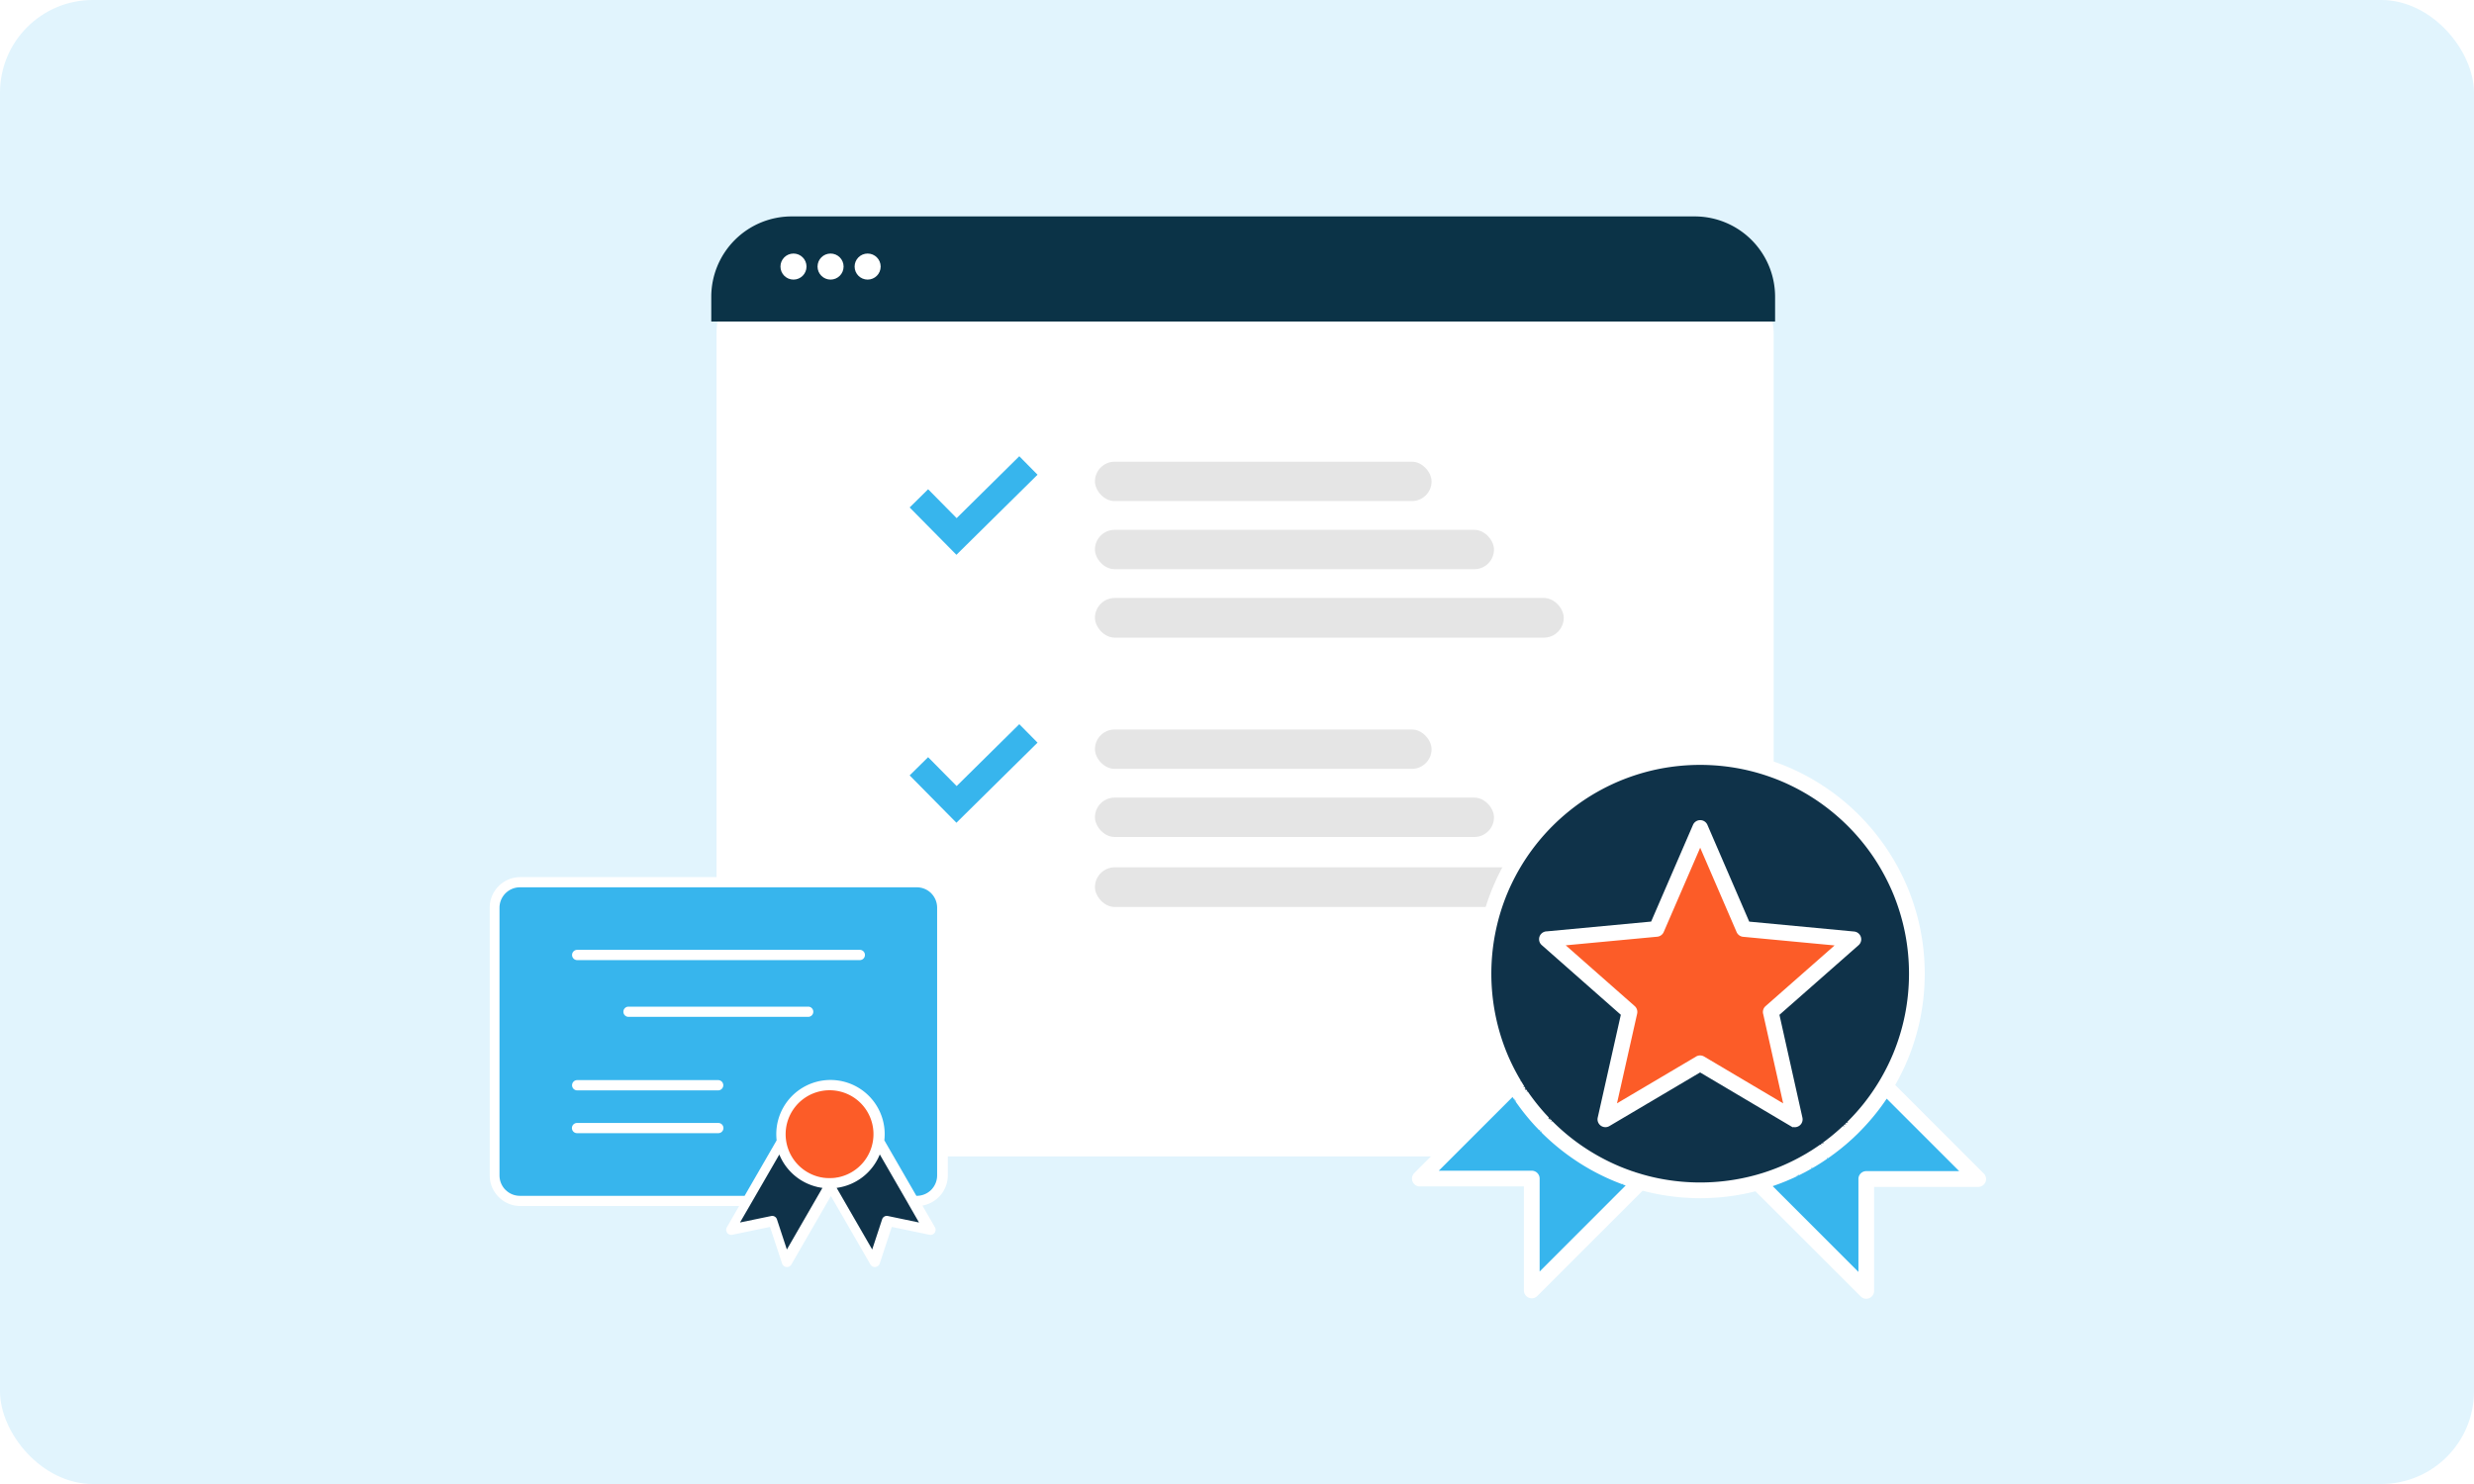 <svg xmlns="http://www.w3.org/2000/svg" xmlns:xlink="http://www.w3.org/1999/xlink" width="400" height="240" viewBox="0 0 400 240">
  <defs>
    <filter id="Rectangle_735" x="106.849" y="30.077" width="188.925" height="165.941" filterUnits="userSpaceOnUse">
      <feOffset dy="3" input="SourceAlpha"/>
      <feGaussianBlur stdDeviation="3" result="blur"/>
      <feFlood flood-opacity="0.161"/>
      <feComposite operator="in" in2="blur"/>
      <feComposite in="SourceGraphic"/>
    </filter>
  </defs>
  <g id="Group_1483" data-name="Group 1483" transform="translate(-174 -3447)">
    <g id="Group_1561" data-name="Group 1561" transform="translate(174 3447)">
      <rect id="Rectangle_890" data-name="Rectangle 890" width="400" height="240" rx="15" fill="#e1f4fd"/>
    </g>
    <g id="Group_1605" data-name="Group 1605" transform="translate(253.178 3482)">
      <g id="Group_1588" data-name="Group 1588">
        <g transform="matrix(1, 0, 0, 1, -79.18, -35)" filter="url(#Rectangle_735)">
          <rect id="Rectangle_735-2" data-name="Rectangle 735" width="170.925" height="147.941" rx="15" transform="translate(115.85 36.08)" fill="#fff"/>
        </g>
        <g id="Group_1445" data-name="Group 1445" transform="translate(0 106.85)">
          <path id="Path_2236" data-name="Path 2236" d="M298.779,153.583v-.011a4.974,4.974,0,0,0-3.506-1.444H231.117a4.948,4.948,0,0,0-4.949,4.949v43.294a4.92,4.92,0,0,0,1.443,3.483l.011.011h0a4.889,4.889,0,0,0,3.494,1.455h35.378l-1.982,3.437h0a.755.755,0,0,0-.092.573.818.818,0,0,0,.974.642l6.095-1.272,1.948,5.923a.87.87,0,0,0,.378.458.824.824,0,0,0,1.123-.3l6.393-11.078,6.393,11.078a.824.824,0,0,0,1.123.3.87.87,0,0,0,.378-.458l1.947-5.923,6.106,1.272a.812.812,0,0,0,.962-.642.786.786,0,0,0-.115-.619l-1.994-3.46a4.989,4.989,0,0,0,2.647-1.386,4.936,4.936,0,0,0,1.455-3.494V157.077A4.936,4.936,0,0,0,298.779,153.583Z" transform="translate(-226.168 -152.128)" fill="#fff"/>
          <path id="Path_2232" data-name="Path 2232" d="M247.537,169.25h.034a7.122,7.122,0,0,0,3.769-12.029,7.109,7.109,0,1,0-6.29,12.029h.034l.057.012h.023l.057.011.023.012h.08l.08.023h.092l.069.011h.011l.069.012h.092l.023.011h.218l.057.011h.55l.057-.011h.218l.023-.011h.08l.069-.012h.023l.069-.011h.092l.08-.023h.069l.023-.012.057-.011h.034Z" transform="translate(-191.366 -120.675)" fill="#fc5c28"/>
          <path id="Path_2233" data-name="Path 2233" d="M251.432,163.9l-4.537-7.859a8.77,8.77,0,0,1-6.977,5.408l5.751,9.967,1.6-4.869a.8.8,0,0,1,.974-.539l4.995,1.043-1.73-3.013Z" transform="translate(-183.827 -111.191)" fill="#0f3249"/>
          <path id="Path_2234" data-name="Path 2234" d="M304.94,153.234a3.289,3.289,0,0,0-2.337-.962H238.446a3.305,3.305,0,0,0-3.3,3.3v43.294a3.33,3.33,0,0,0,.962,2.337h.011a3.263,3.263,0,0,0,2.326.962h36.329l5.178-8.971a9.668,9.668,0,0,1-.057-1,8.764,8.764,0,1,1,17.528,0,9.719,9.719,0,0,1-.057,1l5.178,8.971h.057a3.29,3.29,0,0,0,2.337-.962,3.33,3.33,0,0,0,.962-2.337V155.571a3.309,3.309,0,0,0-.962-2.337Zm-34.415,38.8H247.68a.825.825,0,0,1,0-1.65h22.844a.825.825,0,0,1,0,1.65Zm0-6.92H247.68a.831.831,0,0,1,0-1.661h22.844a.831.831,0,0,1,0,1.661Zm14.527-11.892H256a.825.825,0,0,1,0-1.65h29.054a.825.825,0,1,1,0,1.65Zm8.317-9.176H247.68a.831.831,0,0,1,0-1.661h45.689a.831.831,0,1,1,0,1.661Z" transform="translate(-233.562 -150.622)" fill="#37b5ed"/>
          <path id="Path_2235" data-name="Path 2235" d="M251.809,161.428l-.08-.012h-.034l-.046-.011-.08-.011-.08-.012-.011-.011-.069-.012-.321-.057-.034-.012-.034-.011a8.795,8.795,0,0,1-6.106-5.236l-4.548,7.87-.057.1-1.753,3.024L243.56,166a.806.806,0,0,1,.974.539l1.6,4.869,5.751-9.967-.08-.011Z" transform="translate(-198.09 -111.18)" fill="#0f3249"/>
        </g>
        <rect id="Rectangle_896" data-name="Rectangle 896" width="54.428" height="6.362" rx="3.181" transform="translate(97.854 39.675)" fill="#e5e5e5"/>
        <rect id="Rectangle_893" data-name="Rectangle 893" width="54.428" height="6.362" rx="3.181" transform="translate(97.854 82.98)" fill="#e5e5e5"/>
        <rect id="Rectangle_895" data-name="Rectangle 895" width="64.52" height="6.362" rx="3.181" transform="translate(97.854 50.69)" fill="#e5e5e5"/>
        <rect id="Rectangle_892" data-name="Rectangle 892" width="64.52" height="6.362" rx="3.181" transform="translate(97.854 93.995)" fill="#e5e5e5"/>
        <rect id="Rectangle_894" data-name="Rectangle 894" width="75.794" height="6.418" rx="3.209" transform="translate(97.854 61.706)" fill="#e5e5e5"/>
        <rect id="Rectangle_891" data-name="Rectangle 891" width="75.794" height="6.418" rx="3.209" transform="translate(97.854 105.264)" fill="#e5e5e5"/>
        <path id="Path_1639" data-name="Path 1639" d="M85.83-126.336l-7.561-7.658,2.987-2.946,4.611,4.671,10.128-10.006,2.95,2.987Z" transform="translate(-10.373 181.063)" fill="#37b5ed"/>
        <path id="Path_1639-2" data-name="Path 1639" d="M85.83-126.336l-7.561-7.658,2.987-2.946,4.611,4.671,10.128-10.006,2.95,2.987Z" transform="translate(-10.373 224.394)" fill="#37b5ed"/>
        <path id="Path_2241" data-name="Path 2241" d="M-179.309,349.335l.117-.064.091-.053.027-.02.469-.286.037-.02.081-.052.1-.057.02-.013.114-.073.046-.028.073-.045.1-.069.013-.008.119-.073.043-.033.071-.045.1-.068.013,0,.113-.078.049-.032.066-.045.109-.07,0,0,.114-.078.052-.037.058-.045.113-.078.115-.077.056-.04.057-.037.111-.081,0,0,.106-.078.062-.043.048-.033.114-.086.009,0,.1-.077.065-.045.044-.033.111-.084.012-.008.1-.074.069-.052.041-.033.106-.081.017-.012.162-.131.037-.024.11-.085.02-.016.086-.07.076-.061.032-.029.1-.081.029-.02.081-.069.076-.061.029-.025.13-.109.081-.069.078-.067.029-.02.1-.088.033-.025.073-.066.082-.074.024-.016.1-.089.032-.028.072-.062.084-.076.122-.106.037-.033.064-.057.086-.081.016-.012.1-.093.04-.033.057-.057.093-.086.009-.009.1-.1.041-.036.06-.053.091-.089.007-.008.1-.094.045-.045.052-.048.1-.095v0l.1-.1.048-.047.049-.048.1-.1a33.939,33.939,0,0,0,2.7-3.039,34.265,34.265,0,0,0,2.32-3.342l.02-.027a34.57,34.57,0,0,0,2.345-4.629,33.914,33.914,0,0,0,1.924-6.363,33.85,33.85,0,0,0,.648-6.642,33.834,33.834,0,0,0-.648-6.638,34.031,34.031,0,0,0-1.924-6.367,34.635,34.635,0,0,0-3.142-5.877,34.013,34.013,0,0,0-4.19-5.107l-.056-.053a34.285,34.285,0,0,0-5.158-4.238,34.171,34.171,0,0,0-5.876-3.146,34.243,34.243,0,0,0-6.363-1.925,34.359,34.359,0,0,0-6.643-.648,34.394,34.394,0,0,0-6.646.648,34.2,34.2,0,0,0-6.357,1.925,34.091,34.091,0,0,0-5.879,3.142,34.508,34.508,0,0,0-5.16,4.241h0a34.217,34.217,0,0,0-4.238,5.161,34.239,34.239,0,0,0-3.146,5.877,33.964,33.964,0,0,0-1.921,6.367,34.215,34.215,0,0,0-.651,6.638,34.231,34.231,0,0,0,.651,6.642,33.848,33.848,0,0,0,1.921,6.363,34.231,34.231,0,0,0,2.194,4.366l.009.017,0,.007.037.057.017.025.017.032.032.056h0l.033.058.02.032.013.024.035.054.01.012.023.044.025.042.011.016.038.057.007.016.025.037.032.052v.008l.037.054.016.024.02.032.038.057.031.057.021.033.017.02.036.057,0,.007.033.049.025.037.012.016.032.057.012.016.025.041.032.046,0,.007.037.057.016.024.021.029.037.057.036.052.02.033.017.024.037.053,0,.008.032.049.025.041.011.011.038.057.011.016.029.037.028.049,0,0,.036.057.021.025.022.027.036.054,0,0,.032.052.114.159.034.046.079.117.042.053.114.158.008.009.109.15.012.02c.66.891,1.364,1.751,2.1,2.576l.012.013.256.281.025.028.02.02.046.049.007.008.037.041.033.032.146.155,0,.007.045.051.022.016.029.028.043.049.045.049.029.029.019.02.045.048.008,0,.037.041.033.036.016.013.048.044.012.016.033.032.037.045.013,0,.043.049.02.02.025.024.049.048v0a33.7,33.7,0,0,0,5.16,4.237,34.344,34.344,0,0,0,5.882,3.146c.359.146.712.285,1.067.419l.027.013.025.007.029.008.032.013.135.052.029.009.028.012.024.007.028.012.012,0,.02,0,.024.008.025.013.029.007h0l.029.013.023.007.029.013.012,0,.016,0,.024.007.029.013.028.008.029.012.024.009.029.007.016.005.013.007.023.008.028.007.023.009.009,0,.02.007.025.009.028.008.025.007h0l.029.013.023.008.029.007.012,0,.017,0,.025.012.027.008.029.008v.005l.028.007.024.008.029.008.016,0,.013,0,.024.008.032.012.024,0,.106.037.005,0c.345.109.7.216,1.062.32l.083.025.007,0q1.326.378,2.686.648a34.318,34.318,0,0,0,6.642.648,34.093,34.093,0,0,0,8.992-1.2,1.127,1.127,0,0,1,.133-.037l.018,0,.113-.032.086-.026.044-.012.134-.038.021-.007.11-.032.131-.04.133-.038.017-.007.113-.033a33.76,33.76,0,0,0,6.945-3.037Zm-1.591-4.818a1.017,1.017,0,0,1-.746-.117v0l-14.782-8.759-14.788,8.747a1.033,1.033,0,0,1-1.415-.366,1.016,1.016,0,0,1-.106-.8l3.752-16.712-12.891-11.364a1.034,1.034,0,0,1-.094-1.458,1.043,1.043,0,0,1,.762-.349l17.026-1.6,6.824-15.771a1.034,1.034,0,0,1,1.356-.538,1.035,1.035,0,0,1,.539.538h0l6.815,15.78,17.1,1.615a1.033,1.033,0,0,1,.933,1.124,1.011,1.011,0,0,1-.347.675l-12.9,11.356,3.745,16.765A1.03,1.03,0,0,1-180.9,344.517Z" transform="translate(392.125 -197.479)" fill="#0f3249"/>
        <path id="Path_2242" data-name="Path 2242" d="M-210.193,364.847l-.028-.013-.032-.008-.033-.013-.028-.011-.033-.009-.012,0-.016-.009-.029-.011-.033-.009-.023-.012h0l-.032-.012-.033-.008-.029-.012h0l-.028-.011-.027-.013-.028-.009-.02-.007-.013,0-.029-.013-.028-.008-.028-.012h0l-.029-.012-.028-.009-.029-.016-.016,0-.1-.037h0c-.351-.134-.688-.269-1.021-.407a35.937,35.937,0,0,1-6.237-3.338,36.316,36.316,0,0,1-5.474-4.493h0l-.049-.048-.027-.029-.022-.02-.049-.049,0-.009-.042-.04-.04-.037-.008-.011-.049-.049-.016-.016-.033-.033-.049-.048-.048-.049-.024-.029-.025-.025-.044-.049-.009-.007-.041-.045-.037-.036-.007-.013-.049-.048-.017-.016-.032-.033-.048-.053-.049-.053-.094-.1,0,0-.1-.1-.045-.049-.012-.013a36.532,36.532,0,0,1-2.547-3.111l-.029-.04-.017-.024-.012-.015-.028-.038c-.127-.175-.253-.351-.375-.524l-.028-.042-.012-.016-.017-.023-.025-.041-.02-.029-.009-.012-.027-.037-.029-.041-.029-.045-.029-.036,0-.013-.024-.032-.024-.036-.012-.02-.017-.025-.027-.042-.022-.027-.007-.013-.025-.036-.029-.046-.027-.041-.025-.04-.008-.012-.025-.029-.025-.04-.011-.02-.017-.021-.028-.046-.017-.027-.007-.012-.029-.04-.025-.038v0l-.029-.041-.024-.04-12.528,12.524h15.6a1.039,1.039,0,0,1,1.037,1.038v15.6l14.577-14.581-.283-.1Z" transform="translate(393.915 -208.354)" fill="#37b5ed"/>
        <path id="Path_2243" data-name="Path 2243" d="M-158.859,353.154a36.392,36.392,0,0,1-2.861,3.224l-.1.106-.052.054-.052.049-.1.1-.1.1-.062.057-.043.044-.106.1-.008.007-.1.094-.062.057-.044.041-.107.1-.1.1-.066.057-.041.04-.106.1-.016.013-.093.084-.071.062-.035.037-.111.092-.02.021-.088.077-.078.066-.032.032-.11.091-.024.024-.081.074-.082.068-.032.025-.115.1-.023.019-.081.069-.091.071-.024.024-.114.094-.028.028-.081.065-.114.089-.114.095-.111.09-.1.072-.02.016-.111.091-.118.089-.1.077-.016.012-.116.09-.044.032-.074.057-.23.175-.049.036-.071.049-.235.172-.049.04-.068.049-.587.416-.008,0-.062.041-.061.042c-.2.138-.4.271-.605.407l-.072.044-.052.037-.123.077-.012.007-.111.069-.125.082-.122.077-.012.008-.114.07-.073.048-.049.024-.126.081-.012.008-.113.068-.082.049-.04.024-.127.073-.02.013-.106.065-.085.049-.041.023-.1.058-.048.033-.053.028-.1.056-.045.02-.061.038-.1.057-.029.016-.073.041-.1.057-.022.012-.081.046-.1.056-.011.005-.094.049-.1.057-.1.058-.093.049-.013,0-.1.053-.085.044-.021.013-.1.053-.073.036-.032.017-.1.052-.065.033-.039.02-.107.053-.052.024-.053.028-.106.049-.045.025-.061.029-.1.048-.037.02-.068.033-.106.052-.024.008-.086.041-.1.052-.012,0-.1.047-.106.048h0l-.1.049-.1.04-.012.009-.106.043-.09.041-.021.008-.106.05-.076.031-.033.018-.106.043-.11.045-.106.045-.265.115-.064.024-.111.045-.024.012-.081.032-.22.086-.1.045h-.012l-.106.044c-.59.229-1.185.44-1.786.638l14.538,14.536V364.083a1.033,1.033,0,0,1,1.029-1.038h15.6L-157.1,350.721Q-157.932,351.978-158.859,353.154Z" transform="translate(382.934 -208.408)" fill="#37b5ed"/>
        <path id="Path_2244" data-name="Path 2244" d="M-183.309,328.017l11.564-10.176L-187,316.4a1.049,1.049,0,0,1-.927-.628l-6.106-14.143-6.1,14.1a1.036,1.036,0,0,1-.872.651l-15.332,1.441,11.556,10.183a1.032,1.032,0,0,1,.326,1l-3.378,15.032,13.25-7.836a1.025,1.025,0,0,1,1.065-.009l13.253,7.851-3.342-14.948A1.03,1.03,0,0,1-183.309,328.017Z" transform="translate(389.75 -200.126)" fill="#fc5c28"/>
        <path id="Path_2245" data-name="Path 2245" d="M-172.121,372.052a1.261,1.261,0,0,1-.9-.377l-17.006-17a36.553,36.553,0,0,1-8.95,1.113,36.589,36.589,0,0,1-7.083-.7c-.76-.15-1.486-.317-2.215-.51l-17.011,17.01a1.281,1.281,0,0,1-.916.391,1.274,1.274,0,0,1-1.27-1.274V353.887h-16.827a1.256,1.256,0,0,1-.894-.371,1.267,1.267,0,0,1-.374-.9,1.254,1.254,0,0,1,.375-.894l14.522-14.527a36.625,36.625,0,0,1-1.859-3.834,35.858,35.858,0,0,1-2.06-6.793,36.555,36.555,0,0,1-.692-7.087,36.476,36.476,0,0,1,.692-7.083,36.108,36.108,0,0,1,2.06-6.8,36.31,36.31,0,0,1,3.36-6.275,35.839,35.839,0,0,1,4.348-5.335l.17-.179a36.406,36.406,0,0,1,5.515-4.523,36.615,36.615,0,0,1,6.28-3.36,36.571,36.571,0,0,1,6.8-2.06,36.769,36.769,0,0,1,7.083-.692,36.8,36.8,0,0,1,7.083.692,36.653,36.653,0,0,1,6.8,2.06,36.181,36.181,0,0,1,6.278,3.36,36.613,36.613,0,0,1,5.514,4.523,37.033,37.033,0,0,1,4.524,5.515,36.367,36.367,0,0,1,3.358,6.275,36.655,36.655,0,0,1,2.062,6.8,36.831,36.831,0,0,1,.692,7.084,36.96,36.96,0,0,1-.691,7.087,36.514,36.514,0,0,1-2.062,6.793,37.274,37.274,0,0,1-2.02,4.115l14.314,14.315a1.275,1.275,0,0,1,0,1.8,1.272,1.272,0,0,1-.9.372h-16.827v16.827A1.273,1.273,0,0,1-172.121,372.052Zm-1.264-4.341V352.686a1.27,1.27,0,0,1,1.264-1.274h15.029l-11.719-11.719c-.506.754-1.047,1.5-1.609,2.21a36.533,36.533,0,0,1-2.88,3.244l-.16.165-.638.612-.249.234-.656.59-.226.193-.1.091-.338.284-.1.076-.247.21-.336.272-.106.079-.122.1-.7.537-.36.26-.117.09-.589.416-.145-.189.066.238-.663.447-.621.4-.589.361-.379.225-.147.083-.217-.144.117.2-.717.4-.4.218-.2.1-.657.336-.106.048-.2-.16.1.214-.1.047-.206-.16.106.21-.106.052-.115.052-.422.2-1.136.492-.509.2-.14.061h-.014l-.062.027c-.479.185-.958.359-1.441.523ZM-226.2,351.344a1.275,1.275,0,0,1,1.274,1.274v15.028l13.907-13.911-.224-.081h-.044l-.063-.039h-.045l-.051-.031.01-.249-.094.217-.293-.111c-.359-.136-.7-.272-1.034-.411a36.1,36.1,0,0,1-6.277-3.36,36.512,36.512,0,0,1-5.458-4.471l-.054-.049.088-.246-.16.173-.049-.046-.023-.036-.018-.014-.1-.1.12-.214-.2.133-.17-.171-.154-.177-.063-.055-.349-.372a36.908,36.908,0,0,1-2.564-3.131l-.05-.07c-.164-.224-.291-.4-.413-.574l-.066-.094.148-.205-.214.106-.068-.1-.026-.032-.028-.055.159-.178-.211.109-.254-.375-11.918,11.915Zm16.882.288q.485.151.991.3l.084.025c.877.253,1.774.469,2.672.646a34.091,34.091,0,0,0,6.6.644,33.887,33.887,0,0,0,8.93-1.193,1.033,1.033,0,0,1,.16-.042l.889-.262a33.639,33.639,0,0,0,6.894-3.014l.325-.187.605-.373.107-.062.249-.156.087-.062.142-.088.679-.453.219-.156.117-.078.244.118-.138-.191.218-.162.25.113-.14-.189.618-.462.322-.254.15-.111.5-.406.544-.458.618-.543.5-.462.264.081-.165-.168.2-.194.261.077-.091-.095h-.046v-.047l-.027-.027.195-.193.264.073-.168-.165.1-.1a34.041,34.041,0,0,0,2.685-3.018,34.429,34.429,0,0,0,2.3-3.32,34.165,34.165,0,0,0,2.348-4.623,33.8,33.8,0,0,0,1.911-6.319,33.822,33.822,0,0,0,.643-6.6,33.774,33.774,0,0,0-.643-6.591,33.946,33.946,0,0,0-1.911-6.323,34.445,34.445,0,0,0-3.121-5.837,33.932,33.932,0,0,0-4.16-5.072,34.426,34.426,0,0,0-5.178-4.261,33.957,33.957,0,0,0-5.836-3.124,34.033,34.033,0,0,0-6.319-1.912,34.206,34.206,0,0,0-6.6-.643,34.283,34.283,0,0,0-6.6.643,34.082,34.082,0,0,0-6.312,1.912,33.96,33.96,0,0,0-5.837,3.12,34.323,34.323,0,0,0-5.125,4.213l-.069.069h0a34.084,34.084,0,0,0-4.139,5.055,34.15,34.15,0,0,0-3.125,5.837,33.811,33.811,0,0,0-1.907,6.322,34.067,34.067,0,0,0-.646,6.592,34.115,34.115,0,0,0,.646,6.6,33.688,33.688,0,0,0,1.908,6.319A34.072,34.072,0,0,0-228,336.727l-.062.081h.109l.009.015.119.2.017.021.18.3.012.027.133.2.051.086-.16.19.228-.085.057.083.056.093-.165.177.235-.071-.125.239.193-.135-.137.219.192-.137.076.116.017.017.038.059-.148.2.216-.106.023.022.023.052.062.086.019.02.037.061.254.366.269.364c.654.888,1.357,1.749,2.1,2.577l.611.657.017.043-.078.236.175-.158-.1.235.17-.163.036.02.042.059-.106.234.165-.169.08.075.053.02.037.071-.111.227.191-.142.069.069,0,.006a33.518,33.518,0,0,0,5.1,4.186,34.163,34.163,0,0,0,5.841,3.124c.355.145.707.283,1.059.416l.648.234.058.025.036.01.142.053h.053l.043.027.106.037.179.045,0,.017Z" transform="translate(394.68 -197.011)" fill="#fff"/>
        <path id="Path_2246" data-name="Path 2246" d="M-165.589,333.315a36.115,36.115,0,0,0,2.048-6.748,36.537,36.537,0,0,0,.687-7.042,36.449,36.449,0,0,0-.687-7.038,36.252,36.252,0,0,0-2.048-6.753,36.045,36.045,0,0,0-3.336-6.235,36.576,36.576,0,0,0-4.437-5.422l-.057-.057a36.331,36.331,0,0,0-5.479-4.493,35.837,35.837,0,0,0-6.236-3.338,36.28,36.28,0,0,0-6.753-2.047,36.541,36.541,0,0,0-7.038-.688,36.5,36.5,0,0,0-7.037.688,36.186,36.186,0,0,0-6.752,2.047,36.263,36.263,0,0,0-6.24,3.338,36.164,36.164,0,0,0-5.479,4.493l0,0a35.637,35.637,0,0,0-4.494,5.475,36,36,0,0,0-3.338,6.235,35.7,35.7,0,0,0-2.047,6.753,36.126,36.126,0,0,0-.687,7.038,36.213,36.213,0,0,0,.687,7.042,35.563,35.563,0,0,0,2.047,6.748,36.479,36.479,0,0,0,1.934,3.964l-14.649,14.653a1.032,1.032,0,0,0,0,1.465,1.031,1.031,0,0,0,.729.3h17.062v17.058a1.037,1.037,0,0,0,1.034,1.038,1.024,1.024,0,0,0,.732-.306l.017-.016,17.107-17.107c.77.207,1.542.386,2.332.54a36.175,36.175,0,0,0,7.037.692,36.2,36.2,0,0,0,9.021-1.14l17.087,17.082.016.016a1.017,1.017,0,0,0,.727.306,1.036,1.036,0,0,0,1.038-1.033V353.768h17.063a1.027,1.027,0,0,0,.728-.3,1.038,1.038,0,0,0,0-1.465l-14.441-14.442A36.966,36.966,0,0,0-165.589,333.315Zm-59.522,34.946v-15.6a1.039,1.039,0,0,0-1.037-1.038h-15.6l12.528-12.524.024.04.029.041v0l.025.038.029.04.007.012.017.027.028.046.017.021.011.02.025.04.025.029.008.012.025.04.027.041.029.046.025.036.007.013.022.027.027.042.017.025.012.02.024.036.024.032,0,.013.029.036.029.045.029.041.027.037.009.012.02.029.025.041.017.023.012.016.028.042c.122.173.248.348.375.524l.028.038.012.015.017.024.029.04a36.52,36.52,0,0,0,2.547,3.111l.012.013.045.049.1.1,0,0,.094.1.049.053.048.053.032.033.017.016.049.048.007.013.037.036.041.045.009.008.044.049.025.025.024.029.048.049.049.048.033.033.016.016.049.049.008.011.04.037.042.04,0,.009.049.049.022.02.027.029.049.048h0a36.318,36.318,0,0,0,5.474,4.493,35.94,35.94,0,0,0,6.237,3.338c.333.137.67.273,1.021.407h0l.1.037.016,0,.029.016.028.009.029.012h0l.028.012.028.007.029.013.013,0,.02.007.028.009.027.013.028.011h0l.029.012.033.008.032.012h0l.023.012.033.009.029.011.016.009.012,0,.033.009.028.011.033.013.032.007.028.013.093.031.283.1Zm36.119-16.207-.017.007-.133.038-.131.04-.11.032-.021.007-.134.038-.044.012-.086.026-.113.032-.018,0a1.125,1.125,0,0,0-.133.037,34.094,34.094,0,0,1-8.992,1.2,34.318,34.318,0,0,1-6.642-.648q-1.36-.269-2.686-.648l-.007,0-.083-.025c-.362-.1-.717-.211-1.062-.32l0,0-.106-.037-.024,0-.032-.012-.024-.008-.013,0-.016,0-.029-.008-.024-.008-.028-.007v-.005l-.029-.008-.027-.008-.025-.012-.017,0-.012,0-.029-.007-.023-.008-.029-.013h0l-.025-.007-.028-.008-.025-.009-.02-.007-.009,0-.023-.009-.028-.007-.023-.008-.013-.007-.016-.005-.029-.007-.024-.009-.029-.012-.028-.008-.029-.013-.024-.007-.016,0-.012,0-.029-.013-.023-.007-.029-.013h0l-.029-.007-.025-.013-.024-.008-.02,0-.012,0-.028-.012-.024-.007-.028-.012-.029-.009-.135-.052-.032-.013-.029-.008-.025-.007-.027-.013c-.355-.134-.708-.273-1.067-.419a34.344,34.344,0,0,1-5.882-3.146,33.7,33.7,0,0,1-5.16-4.237v0l-.049-.048-.025-.024-.02-.02-.043-.049-.013,0-.037-.045-.033-.032-.012-.016-.048-.044-.016-.013-.033-.036-.037-.041-.008,0-.045-.048-.019-.02-.029-.029-.045-.049-.043-.049-.029-.028-.022-.016-.045-.051,0-.007-.146-.155-.033-.032-.037-.041-.007-.008-.046-.049-.02-.02-.025-.028-.256-.281-.012-.013c-.74-.825-1.444-1.685-2.1-2.576l-.012-.02-.109-.15-.008-.009-.114-.158-.042-.053-.079-.117-.034-.046-.114-.159-.032-.052,0,0-.036-.054-.022-.027-.021-.025-.036-.057,0,0L-227,338.7l-.029-.037-.011-.016-.038-.057-.011-.011-.025-.041-.032-.049,0-.008-.037-.053-.017-.024-.02-.033-.036-.052-.037-.057-.021-.029-.016-.024-.037-.057,0-.007-.032-.046-.025-.041-.012-.016-.032-.057-.012-.016-.025-.037-.033-.049,0-.007-.036-.057-.017-.02-.021-.033-.031-.057-.038-.057-.02-.032-.016-.024-.037-.054v-.008l-.032-.052-.025-.037-.007-.016-.038-.057-.011-.016-.025-.042-.023-.044-.01-.012-.035-.054-.013-.024-.02-.032-.033-.058h0l-.032-.056-.017-.032-.017-.025-.037-.057,0-.007-.009-.017a34.229,34.229,0,0,1-2.194-4.366,33.848,33.848,0,0,1-1.921-6.363,34.234,34.234,0,0,1-.651-6.642,34.217,34.217,0,0,1,.651-6.638,33.964,33.964,0,0,1,1.921-6.367,34.238,34.238,0,0,1,3.146-5.877,34.218,34.218,0,0,1,4.238-5.161h0a34.508,34.508,0,0,1,5.16-4.241,34.09,34.09,0,0,1,5.879-3.142,34.2,34.2,0,0,1,6.357-1.925,34.393,34.393,0,0,1,6.646-.648,34.359,34.359,0,0,1,6.643.648,34.243,34.243,0,0,1,6.363,1.925,34.171,34.171,0,0,1,5.876,3.146,34.285,34.285,0,0,1,5.158,4.238l.056.053a34.013,34.013,0,0,1,4.19,5.107,34.631,34.631,0,0,1,3.142,5.877,34.031,34.031,0,0,1,1.924,6.367,33.834,33.834,0,0,1,.648,6.638,33.85,33.85,0,0,1-.648,6.642,33.914,33.914,0,0,1-1.924,6.363,34.57,34.57,0,0,1-2.345,4.629l-.02.027a34.267,34.267,0,0,1-2.32,3.342,33.936,33.936,0,0,1-2.7,3.039l-.1.1-.049.048-.048.047-.1.1v0l-.1.095-.052.048-.045.045-.1.094-.007.008-.091.089-.06.053-.041.036-.1.1-.009.009-.093.086-.057.057-.04.033-.1.093-.016.012-.086.081-.064.057-.037.033-.122.106-.084.076-.072.062-.032.028-.1.089-.024.016-.082.074-.073.066-.033.025-.1.088-.029.02-.078.067-.081.069-.13.109-.029.025-.076.061-.081.069-.029.02-.1.081-.032.029-.076.061-.086.07-.02.016-.11.085-.037.024-.162.131-.017.012-.106.081-.041.033-.069.052-.1.074-.012.008-.111.084-.044.033-.065.045-.1.077-.009,0-.114.086-.048.033-.062.043-.106.078,0,0-.111.081-.057.037-.056.04-.115.077-.113.078-.058.045-.052.037-.114.078,0,0-.109.07-.066.045-.049.032-.113.078-.013,0-.1.068-.071.045-.043.033-.119.073-.013.008-.1.069-.073.045-.046.028-.114.073-.02.013-.1.057-.081.052-.037.02-.469.286-.027.02-.091.053-.117.064-.118.07a33.76,33.76,0,0,1-6.945,3.037Zm32.517-.359h-15.6a1.034,1.034,0,0,0-1.029,1.038v15.593l-14.538-14.536c.6-.2,1.2-.41,1.786-.638l.106-.044h.012l.1-.045.22-.086.081-.032.024-.012.111-.045.064-.024.265-.115.106-.045.11-.045.106-.043.033-.018.076-.031.106-.05.021-.008.09-.041.106-.043.012-.009.1-.04.1-.049h0l.106-.048.1-.047.012,0,.1-.052.086-.041.024-.008.106-.052.068-.033.037-.02.1-.048.061-.029.045-.025.106-.049.053-.028.052-.024.107-.053.039-.02.065-.033.1-.052.032-.017.073-.036.1-.053.021-.013.085-.044.1-.053.013,0,.093-.049.1-.058.1-.057.094-.049.011,0,.1-.056.081-.046.022-.012.1-.057.073-.041.029-.016.1-.057.061-.038.045-.02.1-.056.053-.028.048-.033.1-.058.041-.023.085-.049.106-.065.02-.013.127-.073.04-.024.082-.049.113-.068.012-.008.126-.081.049-.024.073-.048.114-.07.012-.008.122-.077.125-.082.111-.069.012-.008.123-.077.052-.037.071-.044c.2-.135.406-.269.605-.406l.061-.042.062-.041.008,0,.587-.416.068-.049.049-.04.235-.172.071-.049.049-.036.23-.175.074-.057.044-.032.116-.09.016-.012.1-.077.118-.089.111-.091.02-.016.1-.072.111-.09.114-.095.114-.089.081-.065.028-.028.114-.094.024-.024.091-.071.081-.069.023-.019.115-.1.032-.025.082-.068.081-.074.024-.024.11-.091.032-.032.078-.066.088-.077.02-.021.111-.092.035-.037.071-.062.093-.084.016-.013.106-.1.041-.04.066-.057.1-.1.107-.1.044-.041.062-.057.1-.094.008-.007.106-.1.043-.044.062-.057.1-.1.1-.1.052-.049.052-.054.1-.106a36.4,36.4,0,0,0,2.861-3.224q.928-1.177,1.757-2.433Z" transform="translate(394.632 -197.059)" fill="#fff"/>
        <path id="Path_2247" data-name="Path 2247" d="M-180.152,346.468l-14.661-8.689-14.668,8.676a1.273,1.273,0,0,1-.645.175,1.271,1.271,0,0,1-1.094-.625,1.248,1.248,0,0,1-.13-.986l3.719-16.563-12.786-11.272a1.256,1.256,0,0,1-.428-.871,1.26,1.26,0,0,1,.313-.919,1.278,1.278,0,0,1,.934-.43l16.869-1.581,6.769-15.643a1.265,1.265,0,0,1,1.165-.763,1.268,1.268,0,0,1,.5.1,1.264,1.264,0,0,1,.589.519h.012l6.823,15.794,16.96,1.6a1.272,1.272,0,0,1,1.145,1.382,1.248,1.248,0,0,1-.426.83l-12.793,11.262,3.715,16.63a1.266,1.266,0,0,1-.17.958,1.26,1.26,0,0,1-.8.554,1.248,1.248,0,0,1-.274.031,1.261,1.261,0,0,1-.285-.033v.067Zm-14.658-11.437a1.269,1.269,0,0,1,.645.178l12.784,7.574-3.223-14.417a1.258,1.258,0,0,1,.378-1.311l11.155-9.815-14.717-1.389a1.284,1.284,0,0,1-1.121-.768l-5.89-13.643-5.884,13.6a1.278,1.278,0,0,1-1.067.791l-14.788,1.39,11.147,9.823a1.272,1.272,0,0,1,.4,1.229l-3.259,14.5,12.78-7.558A1.259,1.259,0,0,1-194.81,335.031Z" transform="translate(390.51 -199.34)" fill="#fff"/>
        <path id="Path_2248" data-name="Path 2248" d="M-169.3,317.075a1.011,1.011,0,0,0,.347-.675,1.032,1.032,0,0,0-.933-1.124l-17.1-1.615-6.815-15.78h0a1.035,1.035,0,0,0-.539-.538,1.034,1.034,0,0,0-1.356.538l-6.824,15.771-17.026,1.6a1.043,1.043,0,0,0-.762.349,1.034,1.034,0,0,0,.094,1.458l12.891,11.364-3.752,16.712a1.016,1.016,0,0,0,.106.8,1.033,1.033,0,0,0,1.415.366l14.788-8.747,14.782,8.759v0a1.017,1.017,0,0,0,.746.117,1.03,1.03,0,0,0,.786-1.229l-3.745-16.765Zm-11.684,26.236-13.253-7.851a1.025,1.025,0,0,0-1.065.009l-13.25,7.836,3.378-15.032a1.032,1.032,0,0,0-.326-1l-11.556-10.183,15.332-1.441a1.036,1.036,0,0,0,.872-.651l6.1-14.1,6.106,14.143a1.049,1.049,0,0,0,.927.628l15.26,1.44-11.564,10.176a1.03,1.03,0,0,0-.3,1.083Z" transform="translate(390.462 -199.388)" fill="#fff"/>
        <g id="Group_1587" data-name="Group 1587" transform="translate(35.822)">
          <path id="Rectangle_902" data-name="Rectangle 902" d="M13,0H159a13,13,0,0,1,13,13v4a0,0,0,0,1,0,0H0a0,0,0,0,1,0,0V13A13,13,0,0,1,13,0Z" fill="#0b3347"/>
          <g id="Group_1586" data-name="Group 1586" transform="translate(11.186 6.005)">
            <circle id="Ellipse_104" data-name="Ellipse 104" cx="2.106" cy="2.106" r="2.106" fill="#fff"/>
            <circle id="Ellipse_105" data-name="Ellipse 105" cx="2.106" cy="2.106" r="2.106" transform="translate(5.995)" fill="#fff"/>
            <circle id="Ellipse_106" data-name="Ellipse 106" cx="2.106" cy="2.106" r="2.106" transform="translate(11.989)" fill="#fff"/>
          </g>
        </g>
      </g>
    </g>
  </g>
</svg>
